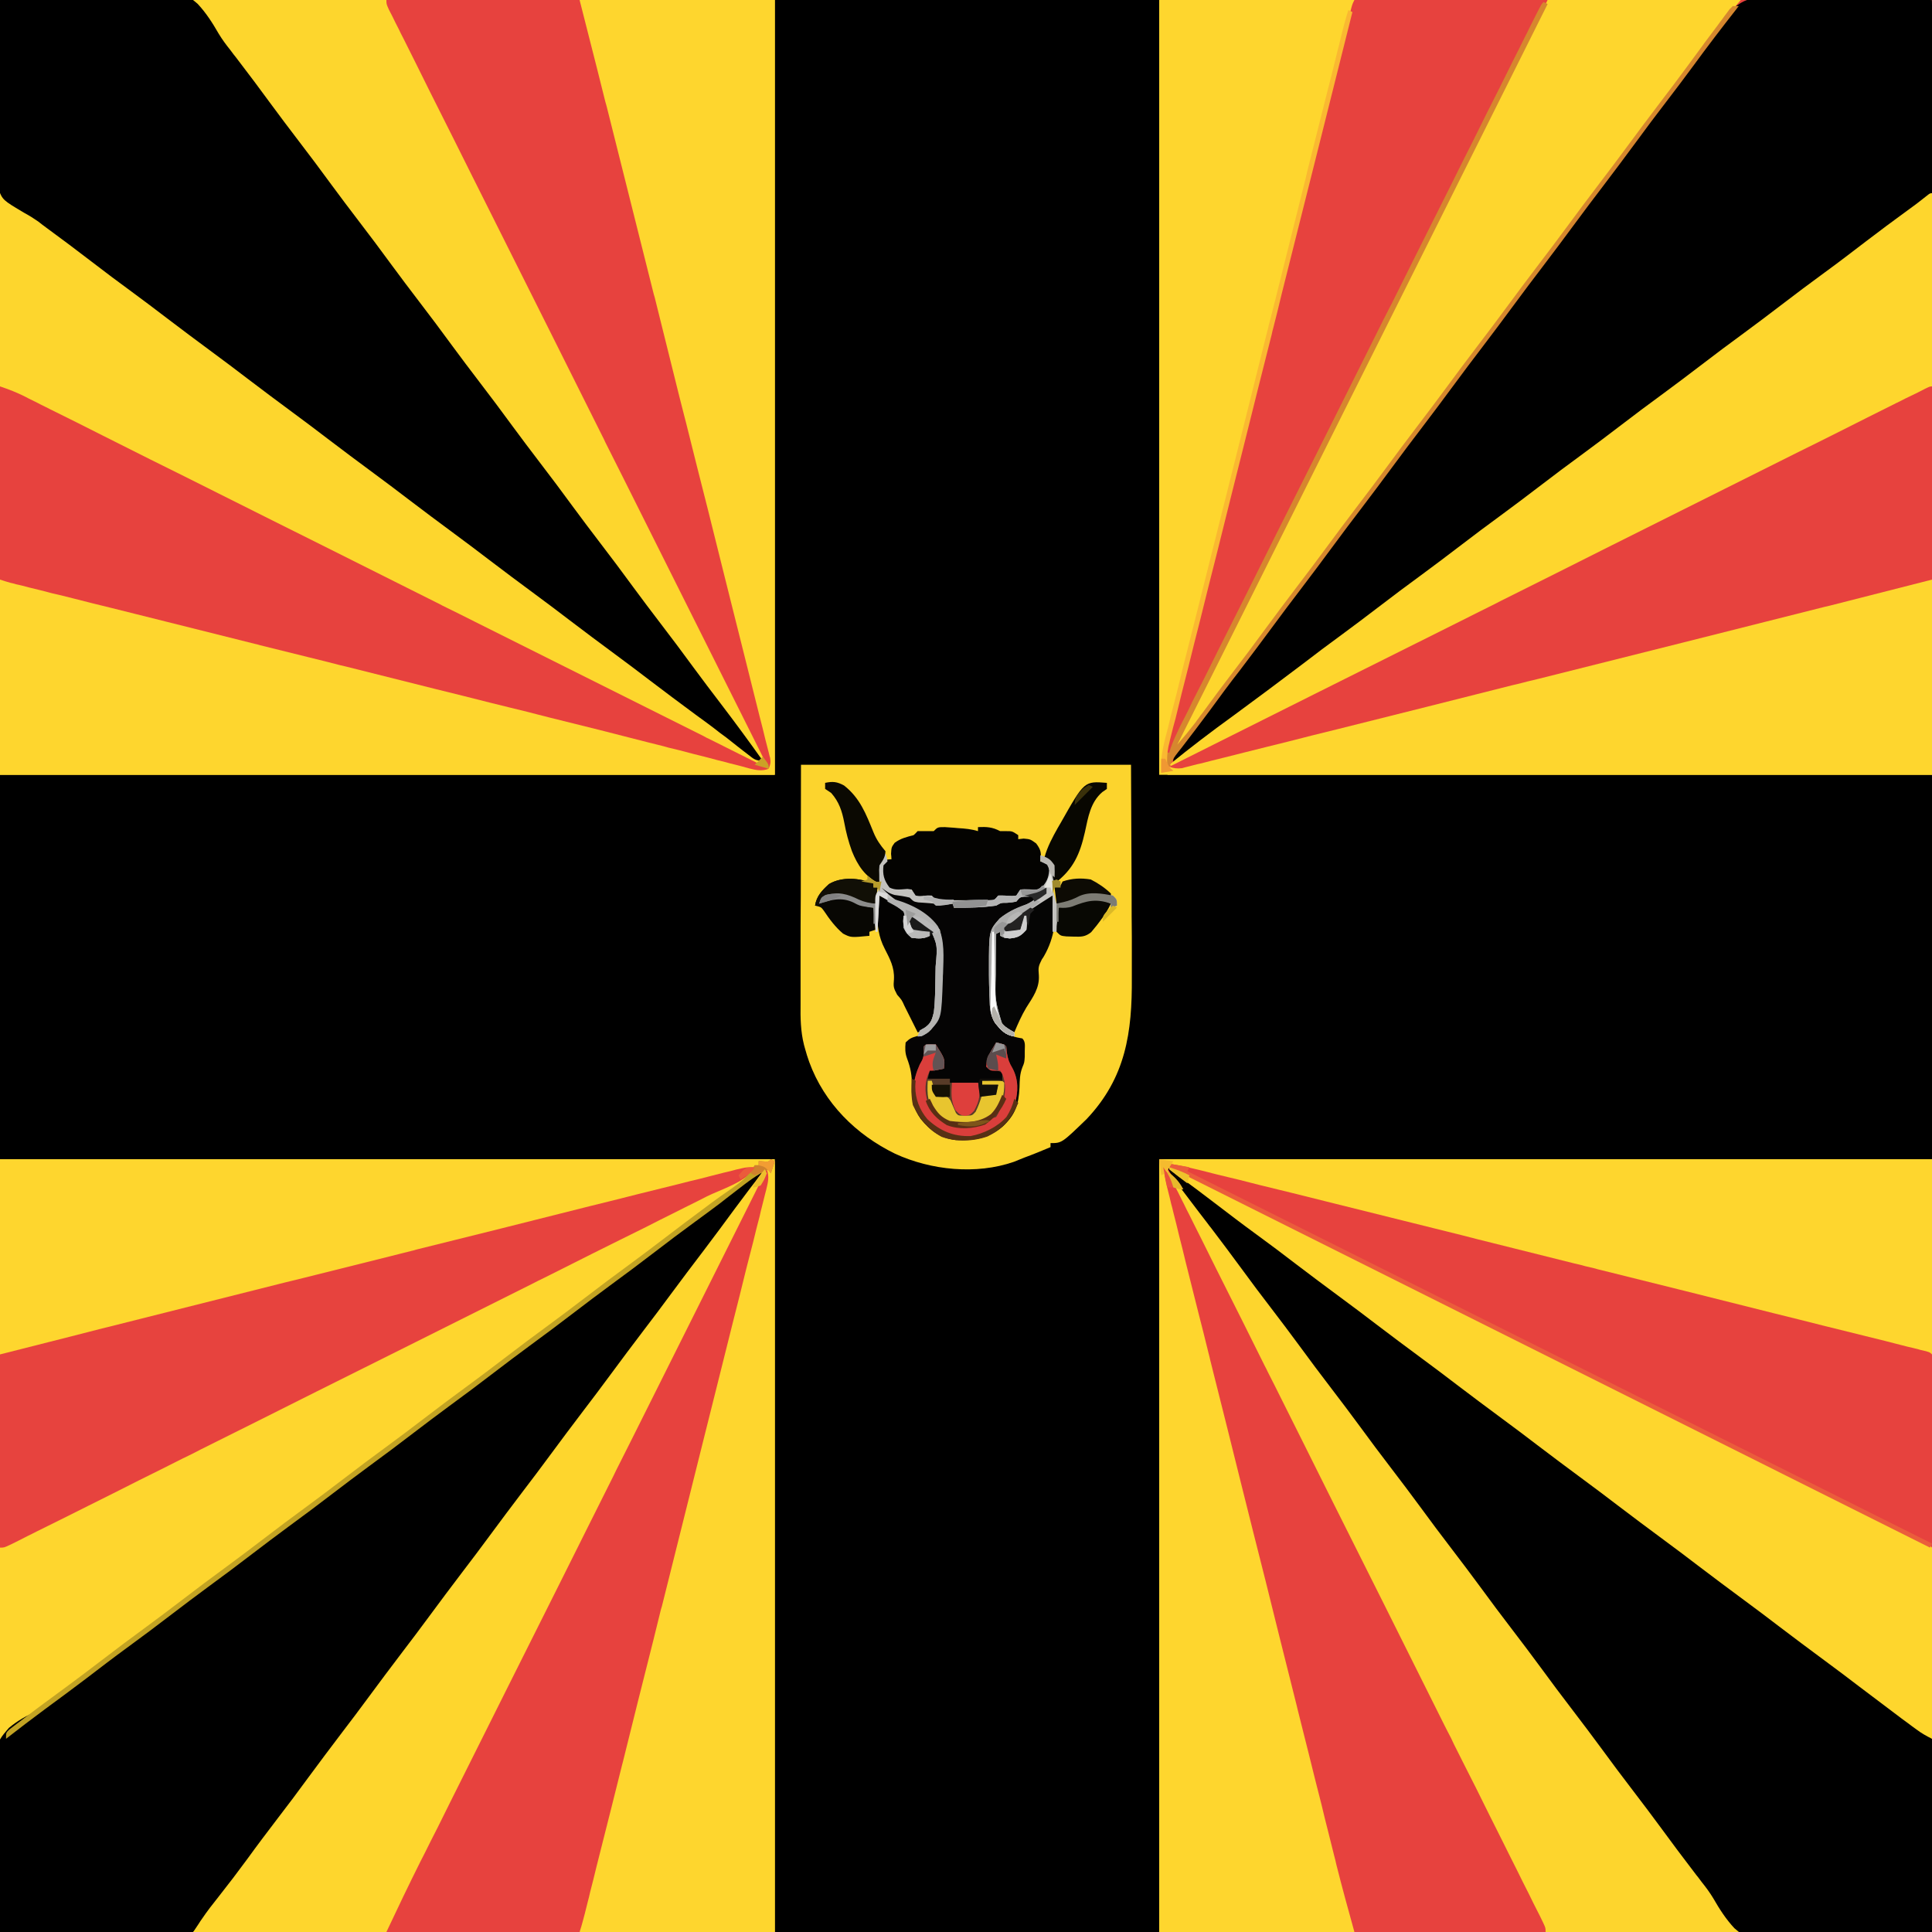<svg height="960" width="960" xmlns="http://www.w3.org/2000/svg"><path d="m0 0h960v960c-316.8 0-633.6 0-960 0 0-316.8 0-633.6 0-960z"/><path d="m0 0h385v385c-127 0-254.1 0-385 0 0-127 0-254.1 0-385z" fill="#fdd62d"/><g fill="#fed62e"><path d="m0 0h385v384c-127 0-254.1 0-385 0 0-126.7 0-253.4 0-384z" transform="translate(0 576)"/><path d="m0 0h384v385c-126.7 0-253.4 0-384 0 0-127 0-254.1 0-385z" transform="translate(576)"/><path d="m0 0h384v384c-126.7 0-253.4 0-384 0 0-126.7 0-253.4 0-384z" transform="translate(576 576)"/></g><path d="m0 0h287v96c-6.6 5.4-13 10.6-19.9 15.6s-13.8 10.2-20.6 15.4c-7.4 5.7-14.8 11.2-22.3 16.7-6 4.4-11.8 8.8-17.7 13.3-7.4 5.7-14.8 11.2-22.3 16.7-6 4.4-11.8 8.8-17.7 13.3-7.4 5.7-14.8 11.2-22.3 16.7-6 4.4-11.8 8.8-17.7 13.3-7.4 5.7-14.8 11.2-22.3 16.7-6 4.4-11.8 8.8-17.7 13.3-7.4 5.7-14.8 11.2-22.3 16.7-6 4.4-11.8 8.8-17.7 13.3-7.4 5.7-14.8 11.2-22.3 16.7-6 4.4-11.8 8.8-17.7 13.3-7.4 5.7-14.8 11.2-22.3 16.7-6 4.4-11.9 8.9-17.8 13.4-6.4 4.9-12.8 9.7-19.4 14.4-13.3 9.5-26.1 19.5-39 29.5-.7-.3-1.3-.7-2-1 .5-8.6 2.5-16.8 4.6-25.2.4-1.5.8-3 1.1-4.5 1.1-4.2 2.1-8.4 3.2-12.5 1.1-4.5 2.2-9.1 3.4-13.6l6.6-26.4c2.6-10.3 5.1-20.5 7.7-30.8 4.6-18.3 9.1-36.6 13.7-54.9 4.5-17.7 8.9-35.5 13.4-53.3.2-1.1.5-2.2.8-3.3.6-2.2 1.1-4.4 1.7-6.6.2-1.1.5-2.2.8-3.3s.5-2.2.8-3.3c4.2-16.9 8.5-33.8 12.7-50.8 1.5-6.1 3.1-12.2 4.6-18.4 2.5-9.7 4.9-19.4 7.3-29.2 1.1-4.4 2.3-8.9 3.4-13.3 1-4.1 2-8.2 3-12.2.4-1.5.8-3 1.1-4.4.5-2 1-4 1.5-6 .5-1.7.5-1.7.9-3.4.7-2.6.7-2.6 1.7-4.6z" fill="#e7423e" transform="translate(673)"/><path d="m0 0c4.5.6 8.9 1.4 13.3 2.5 1.3.3 2.5.6 3.8.9s2.7.7 4 1c1.4.4 2.8.7 4.3 1.1 3.8.9 7.7 1.9 11.6 2.8 3.2.8 6.5 1.7 9.8 2.5 11.1 2.7 22.1 5.4 33.2 8.2l2.4.6c21.8 5.4 43.7 10.9 65.5 16.3 4.9 1.3 9.8 2.5 14.6 3.7l40.8 10.2c1.3.3 1.3.3 2.6.6.8.2 1.7.4 2.6.7 1.7.4 3.4.8 5.1 1.2.9.3 1.7.5 2.6.7 14.1 3.5 28.2 7 42.2 10.5 14.6 3.7 29.2 7.3 43.8 11 8.1 2 16.2 4 24.4 6.1 6.8 1.7 13.7 3.4 20.6 5.1 3.5.9 7 1.7 10.5 2.6 3.7 1 7.5 1.9 11.3 2.9 1.1.2 2.2.5 3.4.8 1 .2 2 .5 3 .8.9.2 1.7.4 2.6.6 2 .6 2 .6 3 1.6.1 1.5.1 3.1.1 4.6v3 3.4 3.6 9.8 10.5 18.4 26.4 43 41.7 2.6 12.9c-.1 35.7-.1 71.4-.1 107.1-12.3.4-24.5.8-36.8 1-5.7.1-11.4.2-17.1.4-5.5.2-11 .4-16.6.4-2.1 0-4.1.1-6.2.2-16 .8-16 .8-21.5-3.9-4.2-4.5-7.4-9.5-10.5-14.9-1.7-2.8-3.6-5.4-5.7-8-.6-.8-1.2-1.6-1.8-2.4-.6-.7-1.2-1.5-1.8-2.3-5.7-7.4-11.2-14.8-16.7-22.3-4.4-6-8.8-11.8-13.3-17.7-5.7-7.4-11.2-14.8-16.7-22.3-4.4-6-8.8-11.8-13.3-17.7-5.7-7.4-11.2-14.8-16.7-22.3-4.4-6-8.8-11.8-13.3-17.7-5.7-7.4-11.2-14.8-16.7-22.3-4.4-6-8.8-11.8-13.3-17.7-5.7-7.4-11.2-14.8-16.7-22.3-4.4-6-8.8-11.8-13.3-17.7-5.7-7.4-11.2-14.8-16.7-22.3-4.4-6-8.8-11.8-13.3-17.7-5.7-7.4-11.2-14.8-16.7-22.3-4.4-6-8.8-11.8-13.3-17.7-5.1-6.6-10.1-13.3-15-20-5-6.8-10-13.5-15.1-20.2-.7-.9-1.4-1.7-2.1-2.6-.6-.9-1.3-1.8-1.9-2.6-3.6-4.7-7.2-9.4-10.7-14.1-.5-.6-1-1.3-1.5-1.9-6.7-9-6.7-9-6.7-11.1z" fill="#e7423e" transform="translate(579 578)"/><path d="m0 0h97v385c-127.1 0-254.1 0-385 0 0-32 0-64 0-97 12.4 2.2 12.4 2.2 18 3.7.6.1 1.3.3 1.9.4 2.1.6 4.1 1.1 6.2 1.6 1.5.4 3 .7 4.5 1.1 4.1 1 8.2 2.1 12.3 3.1 4.5 1.1 8.9 2.2 13.4 3.4l23.1 5.7c11.1 2.8 22.2 5.6 33.4 8.4 18 4.5 36.1 9 54.2 13.6 1 .2 2.1.5 3.2.8 7.7 1.9 15.4 3.8 23 5.8l26.4 6.6c1 .2 2.1.5 3.2.8 18 4.5 36.1 9 54.1 13.5l33.3 8.4c7.6 1.9 15.2 3.8 22.8 5.7 4.4 1.1 8.8 2.2 13.1 3.3 4.1 1 8.1 2 12.1 3 1.5.3 2.9.7 4.4 1.1 1.9.5 3.9 1 5.9 1.5 1.1.2 2.2.5 3.3.8 3.4.7 6.8 1.3 10.2 1.7-1.5-8.9-3.5-17.6-5.7-26.3-.4-1.5-.8-3-1.2-4.5-1-4.2-2.1-8.4-3.1-12.5-1.1-4.5-2.3-9-3.4-13.5-1.9-7.8-3.9-15.6-5.8-23.4-2.9-11.3-5.7-22.6-8.5-33.8-4.6-18.3-9.2-36.6-13.8-54.9-.2-1.1-.5-2.2-.8-3.3-1.9-7.8-3.9-15.5-5.8-23.3-2.3-8.9-4.5-17.8-6.7-26.7-.3-1-.6-2.1-.8-3.3-4.6-18.2-9.2-36.4-13.7-54.7-2.8-11.2-5.7-22.5-8.5-33.7-1.9-7.7-3.8-15.4-5.8-23.1-1.1-4.4-2.2-8.9-3.3-13.3-1-4.1-2-8.1-3.1-12.2-.3-1.5-.7-3-1.1-4.4-.5-2-1-4-1.5-6-.2-1.1-.5-2.2-.8-3.4-.6-2.7-.6-2.7-.6-5.7z" fill="#fed62e" transform="translate(288)"/><path d="m0 0c.3.7.7 1.3 1 2 .6.3 1.2.6 1.9.9 2.4 1.2 3.4 2.4 5.1 4.6.5.7 1.1 1.4 1.6 2.1.6.8 1.2 1.5 1.8 2.3s1.2 1.6 1.8 2.5c4.9 6.3 9.7 12.8 14.4 19.3 4.4 6 8.9 11.9 13.4 17.8 5.7 7.4 11.2 14.8 16.7 22.3 4.4 6 8.8 11.8 13.3 17.7 5.7 7.4 11.2 14.8 16.7 22.3 4.4 6 8.8 11.8 13.3 17.7 5.7 7.4 11.2 14.8 16.7 22.3 4.4 6 8.8 11.8 13.3 17.7 5.7 7.4 11.2 14.8 16.7 22.3 4.4 6 8.8 11.8 13.3 17.7 5.7 7.4 11.2 14.8 16.7 22.3 4.4 6 8.8 11.8 13.3 17.7 5.7 7.4 11.2 14.8 16.7 22.3 4.4 6 8.8 11.8 13.3 17.7 5.7 7.4 11.2 14.8 16.7 22.3 5 6.9 10.2 13.6 15.3 20.4 5.1 6.5 10 13.2 14.9 19.9 4.6 6.3 9.4 12.5 14.2 18.6.5.7 1 1.4 1.5 2.1.5.5 1 1.1 1.4 1.7 1 1.5 1 1.5 1 3.5-63 0-126.1 0-191 0-3.1-11.2-6.2-22.4-9-33.6-.3-1.5-.7-3-1.1-4.5-1-4-2-8-3-12-1.1-4.3-2.2-8.7-3.2-13-2.2-8.5-4.3-17-6.4-25.5-1.7-6.9-3.5-13.8-5.2-20.7-.2-.9-.5-1.9-.7-2.9-.5-2-1-4-1.5-6-4.7-18.7-9.4-37.4-14-56.1-4.1-16.1-8.1-32.1-12.1-48.1-4.6-18.7-9.3-37.3-14-56-.5-2-1-4-1.5-6-.2-.9-.4-1.9-.7-2.9-1.7-6.9-3.4-13.8-5.2-20.7-2.1-8.4-4.2-16.8-6.3-25.1-1-4.3-2.1-8.6-3.2-12.9-.9-3.9-1.9-7.8-2.9-11.7-.3-1.4-.7-2.9-1.1-4.3-.4-1.9-.9-3.8-1.4-5.8-.4-1.6-.4-1.6-.8-3.2-.7-3-1.2-6-1.7-9z" fill="#fdd52d" transform="translate(578 580)"/><path d="m0 0c12.3-.4 24.5-.8 36.8-1 5.7-.1 11.4-.2 17.1-.4 5.5-.2 11-.4 16.6-.4 2.1 0 4.1-.1 6.2-.2 16-.8 16-.8 21.5 3.9 4.2 4.5 7.4 9.5 10.5 14.9 1.7 2.8 3.6 5.4 5.7 8 .6.8 1.2 1.6 1.8 2.4.6.7 1.2 1.5 1.8 2.3 5.7 7.4 11.2 14.8 16.7 22.3 4.4 6 8.8 11.8 13.3 17.7 5.7 7.4 11.2 14.8 16.7 22.3 4.4 6 8.8 11.8 13.3 17.7 5.7 7.4 11.2 14.8 16.7 22.3 4.4 6 8.8 11.8 13.3 17.7 5.7 7.4 11.2 14.8 16.7 22.3 4.4 6 8.8 11.8 13.3 17.7 5.7 7.4 11.2 14.8 16.7 22.3 4.4 6 8.8 11.8 13.3 17.7 5.7 7.4 11.2 14.8 16.7 22.3 4.4 6 8.8 11.8 13.3 17.7 5.7 7.4 11.2 14.8 16.7 22.3 4.4 6 8.8 11.8 13.3 17.7 5.7 7.4 11.2 14.8 16.7 22.3 4.4 6 8.9 11.9 13.4 17.8 7.1 9.3 14.1 18.8 20.9 28.4-3.6 0-4.4-.8-7.2-3-.9-.7-1.7-1.3-2.6-2s-1.8-1.4-2.7-2.1c-1.9-1.5-3.8-3-5.7-4.5-1-.7-2-1.5-3-2.2-4-3.2-8.2-6.2-12.3-9.2-7.6-5.6-15.2-11.3-22.7-17-5.7-4.4-11.5-8.7-17.3-13-7.6-5.6-15.2-11.3-22.7-17-5.7-4.4-11.5-8.7-17.3-13-7.6-5.6-15.2-11.3-22.7-17-5.7-4.4-11.5-8.7-17.3-13-7.6-5.6-15.2-11.3-22.7-17-5.7-4.4-11.5-8.7-17.3-13-7.6-5.6-15.2-11.3-22.7-17-5.7-4.4-11.5-8.7-17.3-13-7.6-5.6-15.2-11.3-22.7-17-5.7-4.4-11.5-8.7-17.3-13-7.6-5.6-15.2-11.3-22.7-17-5.7-4.4-11.5-8.7-17.3-13-6.7-4.9-13.4-9.9-20-15-7.4-5.7-14.9-11.3-22.4-16.8-1.4-1-2.8-2.1-4.2-3.2-2.3-1.6-4.4-2.9-6.8-4.2-10.8-6.4-10.8-6.4-13-12.1-1.4-6.6-.9-13.2-.7-19.9.1-2.1.1-4.2.1-6.4.1-5.6.2-11.1.4-16.7.2-5.7.2-11.4.3-17.2.2-11.1.5-22.3.8-33.5z"/><path d="m0 0c6.5 4.2 12.7 8.8 18.9 13.5 6.8 5.2 13.7 10.4 20.6 15.5 7.6 5.6 15.2 11.3 22.7 17 5.7 4.4 11.5 8.7 17.3 13 7.6 5.6 15.2 11.3 22.7 17 5.7 4.4 11.5 8.7 17.3 13 7.6 5.6 15.2 11.3 22.7 17 5.7 4.4 11.5 8.7 17.3 13 7.6 5.6 15.2 11.3 22.7 17 5.7 4.4 11.5 8.7 17.3 13 7.6 5.6 15.2 11.3 22.7 17 5.7 4.4 11.5 8.7 17.3 13 7.6 5.6 15.2 11.3 22.7 17 5.7 4.4 11.5 8.7 17.3 13 7.6 5.6 15.2 11.3 22.7 17 5.7 4.4 11.5 8.7 17.3 13 6.7 4.9 13.4 9.9 20 15 8.3 6.3 16.6 12.6 25 18.7.7.5 1.3 1 2 1.6 2.5 1.8 2.5 1.8 5.3 3 3.6 1.9 5.7 3.5 8.2 6.7 2.1 7 1.3 14.6 1.1 21.8 0 2.1-.1 4.3-.1 6.4 0 5.6-.1 11.2-.2 16.9-.2 5.7-.2 11.4-.3 17.2-.1 11.2-.3 22.5-.5 33.7-12.3.4-24.5.8-36.8 1-5.7.1-11.4.2-17.1.4-5.5.2-11 .4-16.6.4-2.1 0-4.1.1-6.2.2-16 .8-16 .8-21.5-3.9-4.2-4.5-7.4-9.5-10.5-14.9-1.7-2.8-3.6-5.4-5.7-8-.6-.8-1.2-1.6-1.8-2.4-.6-.7-1.2-1.5-1.8-2.3-5.7-7.4-11.2-14.8-16.7-22.3-4.4-6-8.8-11.8-13.3-17.7-5.7-7.4-11.2-14.8-16.7-22.3-4.4-6-8.8-11.8-13.3-17.7-5.7-7.4-11.2-14.8-16.7-22.3-4.4-6-8.8-11.8-13.3-17.7-5.7-7.4-11.2-14.8-16.7-22.3-4.4-6-8.8-11.8-13.3-17.7-5.7-7.4-11.2-14.8-16.7-22.3-4.4-6-8.8-11.8-13.3-17.7-5.7-7.4-11.2-14.8-16.7-22.3-4.4-6-8.8-11.8-13.3-17.7-5.7-7.4-11.2-14.8-16.7-22.3-4.4-6-8.8-11.8-13.3-17.7-5.1-6.6-10.1-13.3-15-20-5-6.8-10-13.5-15.1-20.2-.7-.9-1.4-1.7-2-2.6-1.4-1.8-2.7-3.5-4-5.2-2.9-3.9-5.9-7.7-8.8-11.6-.7-.9-.7-.9-1.5-1.9-2.2-2.9-4-5.7-5.6-9z" transform="translate(580 580)"/><path d="m0 0c.7.3 1.3.7 2 1-7.2 9.9-14.5 19.8-22 29.5-5.1 6.6-10.1 13.3-15 20-5.6 7.6-11.3 15.2-17 22.7-4.4 5.7-8.7 11.5-13 17.3-5.6 7.6-11.3 15.2-17 22.7-4.4 5.7-8.7 11.5-13 17.3-5.6 7.6-11.3 15.2-17 22.7-4.4 5.7-8.7 11.5-13 17.3-5.6 7.6-11.3 15.2-17 22.7-4.4 5.7-8.7 11.5-13 17.3-5.6 7.6-11.3 15.2-17 22.7-4.4 5.7-8.7 11.5-13 17.3-5.6 7.6-11.3 15.2-17 22.7-4.4 5.7-8.7 11.5-13 17.3-5.6 7.6-11.3 15.2-17 22.7-4.4 5.7-8.7 11.5-13 17.3-5.6 7.7-11.4 15.3-17.1 22.8-4.9 6.3-9.6 12.6-14.4 19-3.4 4.6-3.4 4.6-4.5 5.7-3 .1-5.9.1-8.9.1-1 0-1.9 0-2.9 0-3.1 0-6.2 0-9.3 0-2.1 0-4.3 0-6.5 0-5.6 0-11.3 0-17 0-5.8 0-11.5 0-17.3-.1-11.4 0-22.7 0-34.1 0-.5-12.1-.9-24.2-1.1-36.3-.1-5.7-.2-11.3-.5-16.9-1.6-39.4-1.6-39.4 6-48.2 4.3-3.6 8.8-6.1 13.9-8.3 4.5-2.2 8.3-5.2 12.2-8.3 1.6-1.2 3.1-2.3 4.7-3.4 5.1-3.8 10.2-7.7 15.3-11.6 7.4-5.7 14.8-11.2 22.3-16.7 6-4.4 11.8-8.8 17.7-13.3 7.4-5.7 14.8-11.2 22.3-16.7 6-4.4 11.8-8.8 17.7-13.3 7.4-5.7 14.8-11.2 22.3-16.7 6-4.4 11.8-8.8 17.7-13.3 7.4-5.7 14.8-11.2 22.3-16.7 6-4.4 11.8-8.8 17.7-13.3 7.4-5.7 14.8-11.2 22.3-16.7 6-4.4 11.8-8.8 17.7-13.3 7.4-5.7 14.8-11.2 22.3-16.7 6-4.4 11.8-8.8 17.7-13.3 7.4-5.7 14.8-11.2 22.3-16.7 6.9-5 13.6-10.2 20.4-15.3 6.5-5.1 13.2-10 19.9-14.9 8-5.9 16-12 23.9-18.1z" transform="translate(377 582)"/><path d="m0 0c2.1 0 4.2.1 6.3.1 5.6 0 11.1.2 16.6.4 5.7.1 11.3.2 17 .3 11 .2 22.1.4 33.1.8.3 12.3.5 24.7.6 37 .1 5.8.2 11.5.3 17.3.1 5.5.2 11.1.2 16.6 0 2.1.1 4.2.1 6.3.5 17.4.5 17.4-3.5 22-2.8 2.3-5.5 4-8.7 5.8-1.5 1.1-3 2.2-4.4 3.3-1.5 1.1-3 2.2-4.4 3.2-7 5.1-13.8 10.2-20.7 15.5-7.3 5.6-14.8 11.2-22.3 16.7-5.9 4.3-11.8 8.8-17.7 13.3-7.3 5.6-14.8 11.2-22.3 16.7-5.9 4.3-11.8 8.8-17.7 13.3-7.3 5.6-14.8 11.2-22.3 16.7-5.9 4.3-11.8 8.8-17.7 13.3-7.3 5.6-14.8 11.2-22.3 16.7-5.9 4.3-11.8 8.8-17.7 13.3-7.3 5.6-14.8 11.2-22.3 16.7-5.9 4.3-11.8 8.8-17.7 13.3-7.3 5.6-14.8 11.2-22.3 16.7-5.9 4.3-11.8 8.8-17.7 13.3-7.3 5.6-14.8 11.2-22.3 16.7-6 4.4-11.8 8.8-17.7 13.3-7.1 5.5-14.3 10.8-21.6 16-7 5-13.9 10.2-20.7 15.5-4.7 3.6-9.3 7.1-14.2 10.5 0-3.7.8-4.4 3.1-7.3.6-.8 1.3-1.6 1.9-2.5.7-.9 1.4-1.8 2.2-2.7 1.5-2 2.9-3.9 4.4-5.8 1.1-1.4 1.1-1.4 2.3-2.9 3.1-4.1 6.1-8.2 9.1-12.3 5.6-7.7 11.3-15.2 17.1-22.7 4.4-5.7 8.7-11.5 12.9-17.3 5.6-7.7 11.3-15.2 17.1-22.7 4.4-5.7 8.7-11.5 12.9-17.3 5.6-7.7 11.3-15.2 17.1-22.7 4.4-5.7 8.7-11.5 12.9-17.3 5.6-7.7 11.3-15.2 17.1-22.7 4.4-5.7 8.7-11.5 12.9-17.3 5.6-7.7 11.3-15.2 17.1-22.7 4.4-5.7 8.7-11.5 12.9-17.3 5.6-7.7 11.3-15.2 17.1-22.7 4.4-5.7 8.7-11.5 12.9-17.3 5.6-7.7 11.3-15.2 17.1-22.7 4.4-5.7 8.7-11.5 12.9-17.3 5-6.8 10-13.4 15-20 5.7-7.4 11.3-14.9 16.8-22.4 1.1-1.5 2.1-2.9 3.2-4.3 1.6-2.2 2.9-4.4 4.3-6.8 8.2-13.8 16.5-14.2 31.7-13.6z" transform="translate(886.953 -1.562)"/><path d="m0 0h164c.1 21.5.2 42.9.3 65 0 6.7 0 13.5.1 20.4v12.3 8c.2 27.4-3 49.7-22.4 70.3-12.4 12-12.4 12-18 12v2c-4.3 1.8-8.6 3.6-13 5.2-1.7.7-3.5 1.4-5.2 2.1-18.7 6.5-41.2 4.2-59-4-19.5-9.5-35.2-25.1-42.7-45.6-.8-2.2-1.5-4.5-2.1-6.7-.2-.6-.3-1.2-.5-1.8-1.7-6.8-1.8-13.4-1.7-20.3 0-1.3 0-2.7 0-4 0-3.5 0-7 0-10.6 0-3.3 0-6.6 0-9.9 0-9.6 0-19.3.1-29 0-21.6.1-43.2.1-65.4z" fill="#fcd42d" transform="translate(398 380)"/><path d="m0 0h1v383c-32 0-64 0-97 0 2.3-12.4 2.3-12.4 3.7-18 .1-.6.3-1.3.4-1.9.5-2.1 1.1-4.1 1.6-6.2.4-1.5.7-3 1.1-4.5 1-4.1 2.1-8.2 3.1-12.3 1.1-4.5 2.2-8.9 3.3-13.4 2.2-8.7 4.4-17.3 6.5-26 1.8-7.1 3.6-14.2 5.3-21.2.3-1 .5-2 .8-3.1.5-2 1-4.1 1.5-6.1 4.8-19.2 9.6-38.3 14.4-57.5 4.4-17.5 8.7-35 13.1-52.6 4.5-18 9-36 13.5-54 2.5-10.1 5.1-20.2 7.6-30.3 2.1-8.6 4.3-17.2 6.4-25.8 1.1-4.4 2.2-8.7 3.3-13.1 1-4 2-8.1 3-12.1.4-1.4.8-2.9 1.1-4.3 1.8-7.1 3.6-13.9 6.3-20.6z" fill="#fed62e" transform="translate(384 577)"/><path d="m0 0v97c-125.4 0-250.8 0-380 0 3.3-3.3 5.7-4 10-5.1.8-.2 1.6-.5 2.4-.7 2.8-.7 5.7-1.5 8.6-2.2 1.2-.3 2.3-.6 3.5-.9 9.6-2.4 19.1-4.8 28.6-7.2 4.4-1.1 8.7-2.2 13.1-3.3 8.5-2.1 17-4.2 25.5-6.3 6.9-1.8 13.8-3.5 20.7-5.2 1-.3 1.9-.5 3-.8l6-1.5c18.7-4.6 37.4-9.3 56.1-14 17.1-4.3 34.2-8.6 51.4-12.9l52.8-13.2c9.9-2.4 19.7-4.9 29.6-7.4l25.2-6.3c4.3-1 8.6-2.1 12.8-3.2 4-1 7.9-1.9 11.8-2.9 1.4-.4 2.8-.7 4.3-1.1 1.9-.5 3.8-.9 5.7-1.4 1.1-.3 2.2-.6 3.3-.8 2.6-.6 2.6-.6 5.6-.6z" fill="#fed62e" transform="translate(960 288)"/><path d="m0 0h96c9.8 38.5 9.8 38.5 12.8 50.6.2.8.5 1.6.7 2.5 7.7 30.7 15.4 61.4 23.1 92.1.2.8.4 1.6.7 2.5l12.3 49.5c.9 3.5 1.8 7 2.7 10.6.2.9.5 1.7.7 2.7 3.6 14.4 7.2 28.9 10.9 43.3 3.7 15 7.5 30 11.2 44.9 2.1 8.4 4.2 16.8 6.3 25.1 1.8 7.1 3.5 14.1 5.3 21.2.9 3.6 1.8 7.2 2.7 10.8 1 3.9 2 7.7 2.9 11.6.3 1.2.6 2.3.9 3.5.3 1 .5 2.1.8 3.1.2.9.4 1.8.7 2.7.3 2.3.3 2.3-.7 5.3-24.2-48.4-48.4-96.7-72.6-145.1-2.9-5.7-5.7-11.4-8.6-17.1-.5-1.2-1.1-2.3-1.7-3.5-9.2-18.4-18.4-36.8-27.6-55.2-9.5-18.9-18.9-37.8-28.4-56.7-5.8-11.6-11.7-23.3-17.5-35-4-7.9-8-15.9-12-23.9-2.3-4.6-4.6-9.2-6.9-13.9-2.1-4.2-4.2-8.4-6.3-12.6-.8-1.5-1.6-3.1-2.3-4.6-1.1-2.1-2.1-4.1-3.1-6.2-.6-1.2-1.2-2.3-1.8-3.5-1.2-2.7-1.2-2.7-1.2-4.7z" fill="#e7423e" transform="translate(192)"/><path d="m0 0c4.5 1.5 8.3 3 12.5 5.1.6.3 1.2.6 1.9 1 2.1 1 4.1 2 6.2 3.1 1.6.8 3.1 1.5 4.6 2.3 4.2 2.1 8.3 4.1 12.5 6.2 4.5 2.3 9 4.5 13.5 6.8 7.8 3.9 15.6 7.8 23.3 11.7 11.3 5.6 22.6 11.2 33.9 16.9 18.2 9.1 36.5 18.3 54.8 27.4 17.8 8.9 35.5 17.8 53.3 26.7 1.1.5 2.2 1.1 3.3 1.7 5.5 2.7 11 5.4 16.5 8.2 37.8 18.9 75.6 37.8 113.4 56.7.8.5 1.6.9 2.5 1.3 3.7 1.8 7.4 3.7 11.2 5.6l18.6 9.3c-3.6 1.3-6.1.7-9.8-.2-1.2-.3-2.4-.7-3.6-1-1.3-.3-2.6-.7-3.9-1-1.4-.3-2.8-.7-4.2-1.1-3-.7-6-1.5-8.9-2.3-4.8-1.2-9.6-2.4-14.4-3.7-1.7-.4-3.3-.8-5-1.2-.8-.2-1.6-.5-2.5-.7-2.5-.6-5-1.3-7.6-1.9-16.2-4.2-32.5-8.3-48.8-12.3-3.8-1-7.6-1.9-11.3-2.9-6.3-1.5-12.5-3.1-18.7-4.6-9.1-2.3-18.1-4.6-27.2-6.8-14.7-3.7-29.4-7.4-44.2-11.1-.8-.2-1.7-.4-2.6-.6-5.3-1.4-10.6-2.7-15.9-4-8.1-2-16.1-4-24.2-6-1.3-.4-1.3-.4-2.7-.7-14.8-3.7-29.5-7.4-44.3-11.1-9.1-2.3-18.1-4.5-27.2-6.8-6.1-1.5-12.3-3-18.4-4.6-3.6-.9-7.1-1.8-10.7-2.6-3.8-1-7.6-2-11.5-2.9-1.1-.3-2.2-.6-3.4-.9-1-.2-2-.5-3.1-.7-.9-.3-1.7-.5-2.7-.7-1.7-.5-3.5-1-5.2-1.6 0-31.7 0-63.4 0-96z" fill="#e7423e" transform="translate(0 192)"/><path d="m0 0c-3.6 7.1-16.8 11-23.8 14.5-1.5.8-3 1.5-4.5 2.3-4.1 2-8.2 4.1-12.4 6.2-4.4 2.2-8.9 4.4-13.3 6.7-8.8 4.3-17.5 8.7-26.2 13-7.1 3.6-14.2 7.1-21.3 10.7-1 .5-2 1-3 1.5-2.1 1-4.1 2-6.2 3.1-19.2 9.6-38.4 19.2-57.6 28.8-16.5 8.2-33 16.5-49.5 24.7-19.1 9.6-38.3 19.2-57.4 28.7-2 1.1-4.1 2.1-6.1 3.1-1 .5-2 1-3.1 1.5-7.1 3.6-14.1 7.1-21.2 10.6-8.6 4.4-17.3 8.7-25.9 13-4.4 2.2-8.8 4.4-13.2 6.6-4 2-8.1 4-12.1 6-1.4.7-2.9 1.5-4.4 2.2-1.9 1-3.9 2-5.9 3-1.1.5-2.2 1.1-3.3 1.6-2.6 1.2-2.6 1.2-4.6 1.2 0-31.7 0-63.4 0-96 38.7-9.8 38.7-9.8 50.7-12.9.8-.2 1.7-.4 2.5-.6 29.3-7.4 58.5-14.7 87.8-22.1 3.3-.8 6.5-1.6 9.8-2.4 14.4-3.6 28.8-7.2 43.2-10.8 3.4-.9 6.9-1.7 10.3-2.6.9-.2 1.7-.4 2.6-.7 14.1-3.5 28.1-7 42.2-10.5 14.6-3.7 29.1-7.3 43.7-11 8.1-2 16.3-4 24.4-6.1 6.9-1.7 13.7-3.4 20.6-5.1 3.5-.9 7-1.8 10.5-2.6 3.7-1 7.5-1.9 11.3-2.9l3.4-.8 3-.8c.9-.2 1.8-.4 2.7-.6 2.3-.5 2.3-.5 6.3-.5z" fill="#e7433e" transform="translate(375 580)"/><path d="m0 0v96c-11.6 6.1-23.2 12.2-34.9 18-1.5.8-2.9 1.5-4.4 2.2-4.1 2.1-8.1 4.1-12.1 6.1-4.4 2.2-8.8 4.4-13.2 6.6-10.5 5.3-21 10.5-31.5 15.8-4 2-8 3.9-11.9 5.9-17.5 8.8-35 17.5-52.5 26.3-4.3 2.1-8.5 4.3-12.8 6.4-1 .5-2.1 1-3.2 1.6-17.2 8.6-34.4 17.2-51.7 25.9-17.7 8.8-35.4 17.7-53.1 26.5-9.9 5-19.8 10-29.8 15-8.4 4.2-16.8 8.4-25.3 12.6-4.3 2.2-8.6 4.3-12.9 6.5-4 2-7.9 3.9-11.8 5.9-1.5.7-2.9 1.4-4.3 2.2-1.9.9-3.9 1.9-5.8 2.9-1.6.8-1.6.8-3.3 1.6-.8.3-1.6.7-2.5 1-.7-.3-1.3-.7-2-1 10.3-8.4 20.8-16.4 31.6-24.2 11.6-8.5 23.1-17.1 34.6-25.8 6.5-5 13-9.9 19.6-14.7 6-4.4 11.8-8.8 17.7-13.3 7.4-5.7 14.8-11.2 22.3-16.7 6-4.4 11.8-8.8 17.7-13.3 7.4-5.7 14.8-11.2 22.3-16.7 6-4.4 11.8-8.8 17.7-13.3 7.4-5.7 14.8-11.2 22.3-16.7 6-4.4 11.8-8.8 17.7-13.3 7.4-5.7 14.8-11.2 22.3-16.7 6-4.4 11.8-8.8 17.7-13.3 7.4-5.7 14.8-11.2 22.3-16.7 6-4.4 11.8-8.8 17.7-13.3 7.4-5.7 14.8-11.2 22.3-16.7 6.9-5 13.6-10.2 20.3-15.3 6.9-5.3 13.8-10.4 20.8-15.5 3.1-2.2 6.1-4.5 9.1-6.9 2-1.6 2-1.6 3-1.6z" fill="#fed62d" transform="translate(960 96)"/><path d="m0 0c.3.7.7 1.3 1 2-1.1 2.7-1.1 2.7-2.8 6.1-.3.7-.6 1.3-1 1.9-1 2.2-2.1 4.4-3.2 6.5-.8 1.6-1.6 3.1-2.3 4.7-2.2 4.2-4.3 8.5-6.5 12.8-2.3 4.6-4.6 9.2-6.9 13.8-4.5 9.1-9 18.1-13.6 27.1-5.2 10.6-10.5 21.1-15.7 31.6-9.4 18.7-18.8 37.5-28.2 56.2-9.1 18.3-18.2 36.5-27.3 54.7-.6 1.1-1.2 2.2-1.7 3.4-2.3 4.5-4.6 9-6.8 13.5-8.7 17.3-17.4 34.7-26 52-2.7 5.3-5.3 10.5-7.9 15.7-5.5 11.1-11 22.1-16.6 33.1-2.3 4.6-4.5 9.2-6.8 13.7-2.1 4.2-4.2 8.4-6.3 12.5-.7 1.5-1.5 3.1-2.3 4.6-1 2-2 4.1-3 6.1-.6 1.2-1.2 2.3-1.8 3.5-1.3 2.5-1.3 2.5-2.3 3.5-3 .1-5.9.1-8.9.1-1 0-1.9 0-2.9 0-3.1 0-6.2 0-9.3 0-2.1 0-4.3 0-6.5 0-5.6 0-11.3 0-17 0-5.8 0-11.5 0-17.3-.1-11.4 0-22.7 0-34.1 0 .9-1.4 1.9-2.8 2.8-4.2.5-.8 1-1.6 1.6-2.4 2.5-3.7 5.3-7.3 8.1-10.8 4.9-6.2 9.7-12.5 14.4-18.9 4.9-6.8 10-13.5 15.1-20.2 5.1-6.6 10.1-13.3 15-20 5.6-7.6 11.3-15.2 17-22.7 4.4-5.7 8.7-11.5 13-17.3 5.6-7.6 11.3-15.2 17-22.7 4.4-5.7 8.7-11.5 13-17.3 5.6-7.6 11.3-15.2 17-22.7 4.4-5.7 8.7-11.5 13-17.3 5.6-7.6 11.3-15.2 17-22.7 4.4-5.7 8.7-11.5 13-17.3 5.6-7.6 11.3-15.2 17-22.7 4.4-5.7 8.7-11.5 13-17.3 5.6-7.6 11.3-15.2 17-22.7 4.4-5.7 8.7-11.5 13-17.3 5.6-7.6 11.3-15.1 17-22.6 5.1-6.7 10.1-13.5 15.1-20.3 4.9-6.6 9.8-13.1 14.9-19.6z" fill="#fed62d" transform="translate(380 581)"/><path d="m0 0c1.4 3.8.6 6.5-.3 10.3-.2.6-.3 1.3-.5 1.9-.5 2.1-1.1 4.3-1.6 6.4-.4 1.5-.8 3.1-1.1 4.6-1.1 4.2-2.2 8.4-3.2 12.7-1.2 4.5-2.3 9.1-3.5 13.6-2.2 9-4.4 17.9-6.7 26.8-2.6 10.4-5.2 20.8-7.8 31.2-4.6 18.5-9.3 37-13.9 55.6-4.5 18-9 36-13.5 54-.5 1.6-.5 1.6-.9 3.3-1.1 4.5-2.2 8.9-3.3 13.4-5.1 20.2-10.2 40.4-15.2 60.7-.3 1-.5 2-.8 3.1-3.2 12.8-6.4 25.7-9.7 38.6-.9 3.5-1.8 7.1-2.7 10.7-1 4.1-2 8.3-3.1 12.4-.3 1.5-.7 3-1.1 4.5-.5 2-1 4-1.5 6-.3 1.2-.6 2.3-.9 3.4-.5 2-1.1 3.9-1.7 5.8-31.7 0-63.4 0-96 0 5.5-11.7 11.1-23.4 16.9-35 .8-1.5 1.5-3 2.3-4.5 2-4 4-8.1 6.1-12.1 2.2-4.4 4.4-8.8 6.6-13.3 3.8-7.6 7.6-15.2 11.4-22.8l16.5-33c8.9-17.8 17.9-35.7 26.8-53.5 8.7-17.4 17.3-34.7 26-52 .5-1.1 1.1-2.2 1.6-3.3 2.7-5.3 5.4-10.7 8.1-16.1 22.2-44.5 44.5-88.9 66.7-133.4z" fill="#e7423e" transform="translate(381 581)"/><path d="m0 0c4.4 1.4 8.4 3.1 12.5 5.1.7.4 1.3.7 2 1 2.1 1.1 4.2 2.1 6.3 3.2 1.6.8 3.1 1.5 4.7 2.3 4.2 2.1 8.4 4.2 12.6 6.3 4.6 2.3 9.1 4.6 13.7 6.9 8.9 4.4 17.9 8.9 26.8 13.4l31.2 15.6c18.5 9.2 37 18.5 55.5 27.8l54 27c1.1.5 2.2 1.1 3.4 1.6 1.1.6 2.2 1.2 3.3 1.7 20.5 10.3 41 20.5 61.4 30.7 7.3 3.7 14.5 7.3 21.8 10.9 8.8 4.4 17.6 8.8 26.5 13.3 4.5 2.2 9 4.5 13.5 6.7 4.1 2.1 8.2 4.1 12.3 6.2 1.5.7 3 1.5 4.5 2.2 2 1.1 4.1 2.1 6.1 3.1 1.1.5 2.2 1.1 3.4 1.7 2.5 1.3 2.5 1.3 3.5 2.3.1 3 .1 5.9.1 8.8v2.8 9.3 6.4 16.8c0 5.7 0 11.5-.1 17.2v33.7c-2.8-1.4-5.3-2.8-7.8-4.7-.7-.5-1.5-1.1-2.2-1.6-.8-.6-1.6-1.2-2.4-1.8-.9-.6-1.7-1.3-2.6-1.9-7.1-5.3-14.1-10.7-21.2-16-5.7-4.4-11.5-8.7-17.3-13-7.6-5.6-15.2-11.3-22.7-17-5.7-4.4-11.5-8.7-17.3-13-7.6-5.6-15.2-11.3-22.7-17-5.7-4.4-11.5-8.7-17.3-13-7.6-5.6-15.2-11.3-22.7-17-5.7-4.4-11.5-8.7-17.3-13-7.6-5.6-15.2-11.3-22.7-17-5.7-4.4-11.5-8.7-17.3-13-7.6-5.6-15.2-11.3-22.7-17-5.7-4.4-11.5-8.7-17.3-13-7.6-5.6-15.2-11.3-22.7-17-5.7-4.4-11.5-8.7-17.3-13-7.6-5.6-15.2-11.3-22.7-17-6.5-5-13-9.9-19.6-14.7-7-5.1-13.8-10.3-20.6-15.5-6-4.6-12.1-9.2-18.3-13.6-1.5-1.1-2.9-2.1-4.3-3.2 0-.3 0-.7 0-1z" fill="#fed62d" transform="translate(581 580)"/><path d="m0 0v96c-38.5 9.8-38.5 9.8-50.6 12.9-1.3.3-1.3.3-2.6.6-47.4 12-94.9 23.9-142.3 35.8-3.5.8-7 1.7-10.5 2.6-1.3.3-1.3.3-2.6.6-14.3 3.6-28.6 7.2-42.8 10.8-14.8 3.7-29.5 7.4-44.3 11.1-8.3 2-16.5 4.1-24.7 6.2-7 1.7-14 3.5-20.9 5.2-3.6.9-7.1 1.8-10.7 2.7-3.8.9-7.6 1.9-11.5 2.9-1.1.2-2.2.5-3.4.8-1 .3-2 .5-3.1.8-.8.2-1.7.4-2.6.7-2.5.3-4.1.1-6.4-.7 48.1-24.1 96.3-48.2 144.4-72.2 5.7-2.9 11.4-5.7 17-8.5 1.2-.6 2.3-1.2 3.5-1.8 18.3-9.1 36.6-18.3 54.9-27.5 18.8-9.4 37.6-18.8 56.4-28.2 11.6-5.8 23.2-11.6 34.8-17.4 8-3.9 15.9-7.9 23.9-11.9 4.6-2.3 9.1-4.6 13.7-6.9l12.6-6.3c1.5-.7 3.1-1.5 4.6-2.3 2.1-1 4.1-2 6.2-3 1.7-.9 1.7-.9 3.5-1.8 2.5-1.2 2.5-1.2 3.5-1.2z" fill="#e7423e" transform="translate(960 192)"/><path d="m0 0c2.6 3.2 4.4 6.6 6.3 10.3.3.7.6 1.3 1 2 1 2.1 2.1 4.2 3.2 6.4.7 1.5 1.5 3.1 2.3 4.6 2.1 4.2 4.2 8.5 6.4 12.8 2.2 4.5 4.5 9.1 6.8 13.7 4.5 9 9 18 13.5 26.9 3.6 7.3 7.3 14.6 10.9 21.9.6 1.1 1.1 2.1 1.6 3.2 1.1 2.1 2.1 4.2 3.2 6.3 9.9 19.7 19.7 39.5 29.6 59.3 8.5 16.9 17 33.9 25.5 50.9 9.8 19.7 19.7 39.4 29.5 59.1 1.1 2.1 2.1 4.2 3.2 6.2.5 1.1 1 2.1 1.5 3.2 3.7 7.3 7.3 14.6 11 21.8 4.4 8.9 8.8 17.8 13.3 26.7 2.2 4.5 4.5 9 6.8 13.6 2 4.1 4.1 8.3 6.2 12.4.7 1.5 1.5 3 2.2 4.5 1.1 2.1 2.1 4.1 3.1 6.1.6 1.2 1.1 2.3 1.7 3.5 1.2 2.6 1.2 2.6 1.2 4.6-31.3 0-62.7 0-95 0-3.1-11.2-6.2-22.4-9-33.6-.3-1.5-.7-3-1.1-4.5-1-4-2-8-3-12-1.1-4.3-2.2-8.7-3.2-13-2.2-8.5-4.3-17-6.4-25.5-1.7-6.9-3.5-13.8-5.2-20.7-.2-.9-.5-1.9-.7-2.9-.5-2-1-4-1.5-6-4.7-18.7-9.4-37.4-14-56.1-4.1-16.1-8.1-32.1-12.1-48.1-4.6-18.7-9.3-37.3-14-56-.5-2-1-4-1.5-6-.2-.9-.4-1.9-.7-2.9-1.7-6.9-3.4-13.8-5.2-20.7-2.1-8.4-4.2-16.8-6.3-25.1-1-4.3-2.1-8.6-3.2-12.9-.9-3.9-1.9-7.8-2.9-11.7-.3-1.4-.7-2.9-1.1-4.3-.4-1.9-.9-3.8-1.4-5.8-.4-1.6-.4-1.6-.8-3.2-.7-3-1.2-6-1.7-9z" fill="#e7423e" transform="translate(578 580)"/><path d="m0 0h96c-2 2.3-4 4.6-6 7-2.2 2.7-4.4 5.5-6.5 8.3-.9 1.1-.9 1.1-1.8 2.3-4.9 6.3-9.6 12.7-14.3 19.1-4.4 6-8.9 11.9-13.4 17.8-5.1 6.6-10.1 13.3-15 20-5.6 7.6-11.3 15.2-17 22.7-4.4 5.7-8.7 11.5-13 17.3-5.6 7.6-11.3 15.2-17 22.7-4.4 5.7-8.7 11.5-13 17.3-5.6 7.6-11.3 15.2-17 22.7-4.4 5.7-8.7 11.5-13 17.3-5.6 7.6-11.3 15.2-17 22.7-4.4 5.7-8.7 11.5-13 17.3-5.6 7.6-11.3 15.2-17 22.7-4.4 5.7-8.7 11.5-13 17.3-5.6 7.6-11.3 15.2-17 22.7-4.4 5.7-8.7 11.5-13 17.3-4.9 6.7-9.9 13.4-15 20-6.4 8.4-12.7 16.8-18.9 25.3-3 4.1-6 8.2-9.1 12.2-.3-.7-.7-1.3-1-2 1.1-2.6 1.1-2.6 2.8-6 .4-1 .4-1 .9-1.9 1.1-2.1 2.1-4.3 3.2-6.4.8-1.5 1.5-3 2.3-4.6l6.3-12.6c2.3-4.5 4.6-9.1 6.8-13.6 4-7.9 7.9-15.8 11.9-23.6 5.7-11.4 11.4-22.8 17-34.2 9.3-18.4 18.5-36.9 27.8-55.3 8.9-18 17.9-35.9 26.9-53.8.6-1.1 1.1-2.2 1.7-3.4 2.8-5.5 5.5-11.1 8.3-16.6 23-46 46.1-92 69.1-138z" fill="#fed62d" transform="translate(769)"/><path d="m0 0c.6.3 1.1.6 1.7.9 3.2 1.5 6.5 2 10.1 2.5 2.2.6 2.2.6 4.2 2.6 2.4.4 2.4.4 5.1.6 4.8.3 4.8.3 5.9 1.4 1.5.1 3 .1 4.6.1.8 0 1.6-.1 2.5-.1h1.9v2c3.5-.3 7-.6 10.4-.9 1.5-.2 1.5-.2 3-.3 1-.1 1.9-.2 2.9-.3.9 0 1.8-.1 2.7-.2 2-.1 2-.1 3-1.3 2.3-.3 4.6-.4 6.9-.6s2.3-.2 4.1-2.4c2.2-.6 2.2-.6 4.9-1 3.4-.6 6.1-1.3 9.1-3-1.5 4-3.8 5.4-7.3 7.7-1.5 1-3.1 1.9-4.5 3-2.2 1.3-2.2 1.3-5.5 2.8-3.8 1.9-7.2 3.9-9.7 7.5-2 6.1-1.6 12.7-1.4 19 .1 3.1.2 6.1.2 9.1 0 1.9 0 3.9.1 5.8v2.7c.3 6.2 2 9.4 6.2 13.9 2.9 2.3 5.3 2.9 8.9 3.5 1.7 1.7 1.2 3.9 1.2 6.3v2.8c-.2 2.9-.2 2.9-1.2 5.3-1.3 3.4-1.3 6.3-1.4 9.9-.4 8.6-2.1 13.6-8.4 19.5-6.9 6-14.4 7-23.2 6.7-7.7-.9-12.7-4.6-17.5-10.5-3.7-5.2-4.7-10-4.4-16.3.1-5.2-.6-9-2.4-13.8-1-2.7-1-5-.7-7.9 2.1-2.1 3-2.4 5.8-3.2 4.6-1.7 6.5-3.8 9.2-7.8.9-2.7 1.1-4.4 1.2-7.2 0-.8 0-1.7.1-2.5 0-1.4 0-1.4 0-2.8 0-.9.1-1.8.1-2.8 0-3 .1-5.9.2-8.9 0-2 0-4 .1-6 .1-4.9.2-9.9.3-14.8-.8-.3-1.5-.6-2.3-.9-3.5-1.4-6.4-3.6-9.4-5.8-1.2-.9-2.5-1.8-3.7-2.7-.6-.4-1.2-.9-1.8-1.3-3.3-2.4-6.7-4.7-10.1-6.9-.6-.5-1.1-.9-1.7-1.4 0-.7 0-1.3 0-2z" fill="#050404" transform="translate(438 441)"/><path d="m0 0c1.4.1 2.9.2 4.3.3.7.1 1.5.1 2.2.2 3.4.2 6.7.5 9.9 1.5 0-.6 0-1.3 0-2 4.5-.2 7.2 0 11 2h3.1c2.9 0 2.9 0 5.9 2v2l2.7-.3c3.3.3 3.3.3 6.2 2.4 2.5 3.3 2.6 4.9 2.1 8.9l2 .4c2 .6 2 .6 3 1.6.6 3.1.5 5.2-1 8-1.5 2-2.8 3.5-5 5-2.4.4-4.5.3-7 0-1 0-1 0-2 0-.6 1-1.3 2-2 3-2 .2-2 .2-4.5.1-2.3-.2-2.3-.2-4.5-.1-.6.7-1.3 1.3-2 2-2.8.3-2.8.3-6.4.3-1.3 0-2.6 0-3.9 0-.7 0-1.4 0-2.1 0-2 0-4.1 0-6.2 0-1.3 0-2.6 0-3.9 0-1.2 0-2.4 0-3.6 0-2.9-.3-2.9-.3-4.9-2.3-2.6-.3-5.2-.1-8 0-.6-1.3-1.3-2.6-2-4-.5.1-1.1.3-1.7.4-2.5.4-4.7.7-7.3.6-2.8-2.2-4.4-3.8-6-7-.4-5.4-.4-5.4 1.4-7.9 1.6-1.1 1.6-1.1 3.6-1.1 0-.9-.1-1.8-.2-2.7.2-3.3.2-3.3 1.8-5.5 3-2.2 5.9-2.9 9.4-3.8.7-.6 1.4-1.3 2-2h8c2-2 2-2 5.6-2z" fill="#040301" transform="translate(469.555 410.988)"/><path d="m0 0 2 1c-60.7 121.4-121.4 242.9-184 368 4.7-5.5 4.7-5.5 9.1-11.1.5-.7 1-1.5 1.6-2.2.8-1.2.8-1.2 1.7-2.3 5.1-7 10.3-14 15.6-20.9 5.1-6.6 10.1-13.3 15-20 5.6-7.6 11.3-15.2 17-22.7 4.4-5.7 8.7-11.5 13-17.3 5.6-7.6 11.3-15.2 17-22.7 4.4-5.7 8.7-11.5 13-17.3 5.6-7.6 11.3-15.2 17-22.7 4.4-5.7 8.7-11.5 13-17.3 5.6-7.6 11.3-15.2 17-22.7 4.4-5.7 8.7-11.5 13-17.3 5.6-7.6 11.3-15.2 17-22.7 4.4-5.7 8.7-11.5 13-17.3 5.6-7.6 11.3-15.2 17-22.7 4.4-5.7 8.7-11.5 13-17.3 5.6-7.6 11.3-15.2 17-22.7 4.4-5.7 8.7-11.5 13-17.3 2.3-3.2 4.7-6.3 7-9.5.7-.9 1.4-1.9 2.1-2.9 2.2-2.9 4.4-5.9 6.6-8.8 1-1.4 1-1.4 2.1-2.8.9-1.3.9-1.3 1.9-2.6.8-1.1.8-1.1 1.7-2.3.5-.5 1.1-1 1.6-1.6h3c-.4.4-.7.9-1.1 1.4-7.3 9.3-14.5 18.7-21.5 28.3-4.4 6-8.9 11.9-13.4 17.8-5.1 6.6-10.1 13.3-15 20-5.6 7.6-11.3 15.2-17 22.7-4.4 5.7-8.7 11.5-13 17.3-5.6 7.6-11.3 15.2-17 22.7-4.4 5.7-8.7 11.5-13 17.3-5.6 7.6-11.3 15.2-17 22.7-4.4 5.7-8.7 11.5-13 17.3-5.6 7.6-11.3 15.2-17 22.7-4.4 5.7-8.7 11.5-13 17.3-5.6 7.6-11.3 15.2-17 22.7-4.4 5.7-8.7 11.5-13 17.3-5.6 7.6-11.3 15.2-17 22.7-4.4 5.7-8.7 11.5-13 17.3-5.6 7.6-11.3 15.2-17 22.7-5.1 6.5-10 13.2-14.9 19.9-4.6 6.2-9.3 12.4-14 18.5-.8 1-.8 1-1.6 2-.4.5-.8 1.1-1.3 1.7-1.3 1.8-2.3 3.7-3.2 5.7-.7-.3-1.3-.7-2-1 0-2 0-4 0-6h2c.3-.9.5-1.7.8-2.6 1.2-3.4 2.7-6.6 4.3-9.9l.9-1.8c1.1-2.1 2.1-4.2 3.2-6.3.7-1.5 1.5-3 2.2-4.6 2.1-4.1 4.2-8.3 6.3-12.4 2.2-4.5 4.5-9 6.7-13.5 4.4-8.8 8.8-17.5 13.2-26.3 5.1-10.2 10.2-20.5 15.3-30.7 9.1-18.2 18.3-36.4 27.4-54.7 8.8-17.7 17.7-35.4 26.5-53.1.6-1.1 1.1-2.2 1.7-3.3.5-1.1 1.1-2.2 1.7-3.3 10-20.1 20.1-40.3 30.2-60.4 3.5-7.1 7.1-14.3 10.7-21.4 4.3-8.7 8.6-17.4 13-26 2.2-4.5 4.4-8.9 6.6-13.3 2.1-4.1 4.1-8.1 6.1-12.2.8-1.5 1.5-2.9 2.2-4.4 1-2 2-4 3-6 .6-1.1 1.1-2.2 1.7-3.3 1.3-2.5 1.3-2.5 2.3-3.5z" fill="#d6872e" transform="translate(767 1)"/><path d="m0 0c3.9.9 3.9.9 5 2 .2 1.5.2 1.5.3 3.1.6 3.4 1.1 4.8 2.8 7.7 3 5.6 2.9 11.5 1.2 17.7-2.8 7.3-7.7 11.4-14.6 14.9-6.8 2.7-13 2.4-19.8.1-6.1-2.7-11-6.8-14.1-12.8-2.8-7.8-2.2-14.2 1.2-21.7.4-.7.8-1.4 1.2-2.2 1-2.3.9-4.3.8-6.8 1-1 1-1 3.6-1.1 1.2.1 1.2.1 2.4.1 4.6 7.3 4.6 7.3 4 12-4.8 1-4.8 1-7 1-.3 1.3-.7 2.6-1 4h11v2h14c.7 2 1.3 4 2 6 2.3-.3 4.6-.7 7-1 .3-1.3.7-2.6 1-4-2.6 0-5.3 0-8 0 0-.7 0-1.3 0-2h10c0-1.3 0-2.6 0-4-2.3-1.2-4.5-1.5-7-2-1-2.7-1.1-3.7 0-6.4.7-1.1.7-1.1 1.4-2.3.5-.8 1-1.6 1.5-2.5.3-.6.7-1.2 1.1-1.8z" fill="#573b27" transform="translate(495 518)"/><path d="m0 0c2.7 10 1 21-4.2 30-.3.6-.7 1.1-1.1 1.7-1.8 3.5-1.8 4.2-1.5 7.9.4 6.3-2.9 10.8-6.2 16-2.4 4-4.2 8.1-6 12.4-6-2.1-6-2.1-8-5-1.7-5.7-2.3-10.7-2.2-16.7 0-.7 0-1.5 0-2.3 0-2.5 0-5 .1-7.5 0-1.7 0-3.4 0-5.1 0-4.1.1-8.3.1-12.4 1-.3 2-.7 3-1v2c5.4.4 5.4.4 10.5-1.1 2.1-2.7 1.8-4.6 1.5-7.9-.7 2-1.3 4-2 6-3.4.6-3.4.6-7 1-.7-.7-1.3-1.3-2-2 21.6-16 21.6-16 25-16z" fill="#050504" transform="translate(523 445)"/><path d="m0 0c9.6 4.7 9.6 4.7 13 8 .7 2.8.3 5 0 8 .7 2.6.7 2.6 3 4 3 .3 6 .2 9 0 0-.7 0-1.3 0-2-1.9.1-1.9.1-3.9.1-2.2.1-2.2.1-4.1-.1-2-2-2-2-2.1-5.1 0-1 .1-1.9.1-2.9 1.4.8 2.8 1.5 4.3 2.3.7.4 1.5.9 2.3 1.3.8.5 1.6.9 2.4 1.4.7.3 1.4.7 2.1 1 3 3.1 2.5 6.7 2.4 10.8v2.6 5.5c-.1 2.8-.1 5.6 0 8.4 0 1.8-.1 3.6-.1 5.4v2.5c0 5.3-.8 9.1-3.4 13.8-3.2 1.9-3.2 1.9-6 3-.8-1.5-1.5-3.1-2.3-4.6-.7-1.4-.7-1.4-1.4-2.8-1-1.9-1.9-3.9-2.9-5.8-1.3-2.9-1.3-2.9-3.6-5.5-1.9-3.5-1.9-4.1-1.6-7.7.3-5.9-2-10.1-4.6-15.2-3.1-6-3.7-11.5-3.7-18.1 0-1.4 0-1.4 0-2.8.1-2.5.1-2.5 1.1-5.5z" fill="#030201" transform="translate(437 445)"/><path d="m0 0c.6 1.9.6 1.9 1 4-.7.7-1.3 1.3-2 2-.5 4.6.2 7.3 3 11 2.9 1.5 5.7.9 8.9.7l2.1.3c.7 1 1.3 2 2 3 1.9.3 1.9.3 4 .1s2.1-.2 4-.1l2 2c3 .3 3 .3 6.5.3h3.9 2 6.2 3.9 3.6c3 0 3 0 4.9-2.3 2.3-.1 4.6.1 6.9.2.7-.1 1.4-.1 2.1-.2l2-3c2-.1 2-.1 4.3.2 3.4.1 3.4.1 6.4-1.3 2.4-2.7 3.3-4.7 3.6-8.3-.1-.8-.2-1.7-.3-2.6-1.3-.7-2.6-1.3-4-2 0-1 0-2 0-3 3.7 1.2 4.8 1.7 7 5 .2 2.8.2 5.2-.6 7.9-.5 2.6-.1 4.3.5 6.9.2.7.4 1.5.6 2.4.2.6.3 1.2.5 1.8 4.1-.9 7.5-1.7 11.2-3.7 5.2-2.4 11.4-1.3 16.8-.3 2 2 2 2 2 5-1 .3-2 .7-3 1 0-.7 0-1.3 0-2-7.5-2.6-12-1.4-19.1 1.4-2.4.8-4.4.8-6.9.6 0 1.1 0 2.1.1 3.2-.1 3.1-.4 5.8-1.1 8.8-.7 0-1.3 0-2 0 0-5.9 0-11.9 0-18-8.2 5.1-16.1 10.5-24 16 1.2 1.4 1.2 1.4 4.6 1.1 1.7-.1 1.7-.1 3.4-.1.7-2.3 1.3-4.6 2-7h1c.3 3.3.3 3.3 0 7-2.7 3-4.2 3.9-8.2 4.3-2.8-.3-2.8-.3-4.8-1.3 0-.7 0-1.3 0-2-1 .5-1 .5-2 1-.1 5-.1 9.9-.2 14.9v5c-.4 12.9-.4 12.9 3.2 25.1 1.9 1.7 3.8 2.8 6 4v2c-4.6-.7-6.6-3.2-9.5-6.6-2.5-4-2.7-7.7-2.8-12.3-.1-1-.1-1.9-.1-2.9-.1-2.9-.2-5.9-.2-8.9 0-1 0-2 0-3 0-18.9 0-18.9 5.3-24.9 3.6-2.9 7.5-4.8 11.9-6.4 4.1-1.7 7.7-4.4 11.4-7-1.5.5-1.5.5-3 1-2.6.5-5.1 1-7.7 1.4-2.5.4-2.5.4-4.3 2.6-2.1.4-2.1.4-4.6.6-3 0-3 0-5.4 1.4-7 1-14 1.1-21 1 0-.7 0-1.3 0-2-.6.1-1.3.2-1.9.3-1.3.1-1.3.1-2.5.3-.9.1-1.7.2-2.5.3-.7 0-1.4.1-2.1.1-.3-.3-.7-.7-1-1-2.5-.3-5.1-.4-7.7-.6-2.3-.4-2.3-.4-4.3-2.4-2.5-.6-5-1-7.5-1.3-2.8-.8-4.3-1.9-6.5-3.7 3.5 3.8 7.4 6.5 11.7 9.4l2 1.4c.7.4 1.4.9 2.1 1.3.6.5 1.3 1 2 1.5 2.2 1.5 2.2 1.5 4.7 2.4 3.1 1.3 4.5 2.3 6.5 5 1.4 5.9 1 12.1.8 18.1 0 2.9-.1 5.8-.1 8.7 0 1.9-.1 3.8-.1 5.6v2.7c-.2 5.7-1.1 10.2-5.1 14.6-4.3 3.3-4.3 3.3-6.5 3.3 1-3 1-3 3.4-4.3 3.4-2.3 3.6-3.8 4.6-7.7.7-5.7.7-11.4.8-17.2 0-1.8.1-3.7.1-5.5 1-10.8 1-10.8-3.4-20.1-2.8-1.8-5.4-3.1-8.5-4.2v5c1.5 1.5 3 1.3 5.1 1.6 1.3.1 2.6.3 3.9.4v2c-3.1 1.6-5.6 1.4-9 1-2.4-2-2.4-2-4-5 .2-1.3.3-2.5.5-3.8.3-2.1.3-2.1-.5-4.2-3.8-3.3-7.6-5.4-12-8-.3 5.9-.7 11.9-1 18-2.4-4.7-2.2-6.9-2-12-1-.1-2.1-.2-3.1-.3-3.9-.7-3.9-.7-6.9-2.3-5.9-2.8-11.1-1.3-17 .6 1-3 1-3 3.1-4.2 6.6-1.8 10.9-.6 16.7 2.2 2.7 1.2 5.3 1.7 8.2 2 .1-.9.3-1.8.4-2.7l1.2-6c.6-2.3.6-2.3-.6-4.3-.6-5.3.8-7.8 4-12z" fill="#c3c2bf" transform="translate(440 424)"/><path d="m0 0c.7.3 1.3.7 2 1-.7 2-1.3 4-2 6-.3-.7-.7-1.3-1-2-5.9 2.6-10.6 6.4-15.7 10.3-1.9 1.5-3.8 2.9-5.7 4.4-1.4 1.1-1.4 1.1-2.8 2.2-4.1 3.1-8.2 6.1-12.3 9.1-6.7 4.9-13.4 9.9-20 15-7.4 5.7-14.8 11.2-22.3 16.7-6 4.4-11.8 8.8-17.7 13.3-7.4 5.7-14.8 11.2-22.3 16.7-6 4.4-11.8 8.8-17.7 13.3-7.4 5.7-14.8 11.2-22.3 16.7-6 4.4-11.8 8.8-17.7 13.3-7.4 5.7-14.8 11.2-22.3 16.7-6 4.4-11.8 8.8-17.7 13.3-7.4 5.7-14.8 11.2-22.3 16.7-6 4.4-11.8 8.8-17.7 13.3-7.4 5.7-14.8 11.2-22.3 16.7-6 4.4-11.8 8.8-17.7 13.3-7.4 5.7-14.8 11.2-22.3 16.7-6.9 5-13.6 10.2-20.3 15.3s-13.5 10.1-20.3 15.1c-6.6 4.9-13.1 9.8-19.6 14.9 0-3 0-3 1.4-4.4.6-.5 1.2-1 1.9-1.5s1.4-1.1 2.1-1.6c1.2-.9 1.2-.9 2.4-1.8s1.2-.9 2.5-1.9c6.4-4.9 12.9-9.6 19.4-14.4 6-4.4 11.9-8.9 17.8-13.4 7.4-5.7 14.8-11.2 22.3-16.7 6-4.4 11.8-8.8 17.7-13.3 7.4-5.7 14.8-11.2 22.3-16.7 6-4.4 11.8-8.8 17.7-13.3 7.4-5.7 14.8-11.2 22.3-16.7 6-4.4 11.8-8.8 17.7-13.3 7.4-5.7 14.8-11.2 22.3-16.7 6-4.4 11.8-8.8 17.7-13.3 7.4-5.7 14.8-11.2 22.3-16.7 6-4.4 11.8-8.8 17.7-13.3 7.4-5.7 14.8-11.2 22.3-16.7 6-4.4 11.8-8.8 17.7-13.3 7.4-5.7 14.8-11.2 22.3-16.7 6-4.4 11.8-8.8 17.7-13.3 6.8-5.2 13.7-10.4 20.6-15.5.8-.6 1.6-1.2 2.4-1.8 3.3-2.4 6.6-4.8 10-7.1 5-3.5 8.5-6.3 11.5-11.6h2c0-.7 0-1.3 0-2 1.2 0 1.2 0 2.4.1 2.5.2 2.5.2 3.6-1.1z" fill="#c2a323" transform="translate(383 576)"/><path d="m0 0c3.9.9 3.9.9 5 2 .2 1.5.2 1.5.3 3.1.6 3.4 1.1 4.8 2.8 7.7 3 5.6 2.9 11.5 1.2 17.7-2.8 7.3-7.7 11.4-14.6 14.9-6.8 2.7-13 2.4-19.8.1-6.1-2.7-11-6.8-14.1-12.8-2.8-7.8-2.2-14.2 1.2-21.7.4-.7.8-1.4 1.2-2.2 1-2.3.9-4.3.8-6.8 1-1 1-1 3.6-1.1 1.2.1 1.2.1 2.4.1 4.6 7.3 4.6 7.3 4 12-4.8 1-4.8 1-7 1-2.6 5.5-2.7 10.4-.9 16.1 2 4.9 5.2 7.2 9.7 10 5.7 2.3 13.2 1.7 18.8-.5.8-.6 1.6-1.1 2.4-1.6 1-.3 2-.7 3-1 1.1-1.8 1.1-1.8 2-4 .4-.7.7-1.4 1.1-2.1 1.5-4.9 2-10.5-.1-15.2-.3-.6-.7-1.1-1-1.7-.8 0-1.6.1-2.4.1-2.6-.1-2.6-.1-4.6-2.1.3-4.7 2.6-8.1 5-12z" fill="#da3e3b" transform="translate(495 518)"/><path d="m0 0c4 .6 8 1.2 12 2-.3.7-.7 1.3-1 2l370 185c-.3.7-.7 1.3-1 2-125.4-62.7-250.8-125.4-380-190 0-.3 0-.7 0-1z" fill="#eb5d3b" transform="translate(579 578)"/><path d="m0 0 2 1c-.2.8-.4 1.6-.6 2.4-11.5 45.9-23 91.9-34.6 137.9-1.3 5.6-2.7 11.1-4.1 16.6-.3 1.1-.6 2.2-.8 3.3-4.5 17.8-9 35.6-13.4 53.4-4.6 18.3-9.2 36.6-13.7 54.8-2.9 11.3-5.7 22.6-8.5 33.9-2 7.7-3.9 15.4-5.8 23.1-1.1 4.5-2.3 9-3.4 13.4-1 4.1-2 8.2-3 12.3-.4 1.4-.8 2.9-1.2 4.4-.5 2-1 4-1.5 6-.2 1.1-.5 2.2-.8 3.4-.6 3.1-.8 5.9-.6 9.1 1.4 1.9 1.4 1.9 3 3-2 .3-4 .7-6 1-.6-8 1.5-15.3 3.5-22.9.4-1.5.7-3.1 1.1-4.6 1.1-4.2 2.1-8.3 3.2-12.5 1.1-4.5 2.2-9 3.3-13.5 2.2-8.8 4.5-17.6 6.7-26.5 2.6-10.2 5.1-20.5 7.7-30.7 4.6-18.4 9.2-36.7 13.8-55 4.4-17.7 8.9-35.5 13.3-53.3.3-1.1.6-2.2.8-3.3 1.2-4.4 2.3-8.8 3.4-13.2 5-20 10-40 15-60 .2-1 .5-2 .7-3.1l9.6-38.1c.9-3.5 1.8-7 2.7-10.6 1-4 2-8.1 3-12.2.4-1.5.8-2.9 1.1-4.4.5-2 1-4 1.5-6 .3-1.1.6-2.2.9-3.4.5-1.9 1.1-3.8 1.7-5.7z" fill="#fab831" transform="translate(670 5)"/><path d="m0 0v2h2c-.3 2.6-.7 5.3-1 8-4.1.4-6.8-.2-10.4-2-5.1-2.4-9.1-2.8-14.5-1-1.1.5-1.1.5-2.1 1v1c.8-.3 1.7-.7 2.6-1 5.5-1.6 9.4-1.7 14.5.9.6.4 1.3.8 1.9 1.1 2.4 1.3 2.4 1.3 7 2 .3 3.6.7 7.3 1 11-1 .3-2 .7-3 1v2c-9.2.9-9.2.9-13.1-1.1-3.8-3.2-6.7-7.1-9.5-11.3-1.4-1.9-1.4-1.9-4.4-2.6.7-4.7 3.5-7.6 6.9-10.7 6.5-3.9 15.4-3 22.1-.3z" fill="#080703" transform="translate(434 439)"/><path d="m0 0v3c-.7.5-1.5 1.1-2.3 1.6-5.9 5.1-7 12.5-8.6 19.8-2.5 11.1-5.8 18.6-15.1 25.6-1-3-1-3-.8-5.9.1-3.2.1-3.2-2.2-5.5-.7-.5-1.3-1-2-1.6 1.5-5.4 4-10 6.7-14.8.5-.8.9-1.6 1.4-2.4 11.7-20.7 11.7-20.7 22.9-19.8z" fill="#080701" transform="translate(550 389)"/><path d="m0 0c3.8-.8 5.9-.6 9.4 1.3 7.9 6.2 10.9 14.1 14.6 23.2 1.5 3.7 3.4 6.4 6 9.5-.2 3.1-1.2 4.3-3 7-.2 2.3-.2 2.3-.1 4.7v2.4c.1.7.1 1.3.1 1.9-7.1-3.2-10.9-9.1-13.7-16.1-1.7-4.7-2.9-9.3-3.8-14.2-1.1-5.7-2.6-10.3-6.5-14.7-1-.7-2-1.3-3-2 0-1 0-2 0-3z" fill="#0b0902" transform="translate(410 389)"/><path d="m0 0c1.7.6 3.4 1.3 5 2-1.4 2.9-2.9 5.4-4.9 8-.5.7-1 1.3-1.5 2s-1 1.3-1.6 2-1.2 1.5-1.8 2.2c-3 2.4-5 2.3-8.8 2.2-1.2 0-2.3-.1-3.5-.1-2.9-.3-2.9-.3-4.9-2.3 0-2.8 0-2.8.4-6.1.1-1.1.2-2.2.3-3.3.2-1.3.2-1.3.3-2.6.9-.3 1.8-.6 2.8-.8 1.2-.4 2.4-.8 3.6-1.1 1.2-.4 2.3-.8 3.6-1.1 6.2-2 6.2-2 11-1z" fill="#080803" transform="translate(547 447)"/><path d="m0 0h2c.7 2.3 1.3 4.6 2 7h2.8c3.2 1 3.2 1 4.5 2.8.9 2.1 1.8 4.1 2.7 6.2 1.2 1.4 1.2 1.4 4.4 1.3 3.6.1 3.6.1 5.4-1.9 1.4-2.8 2.3-5.5 3.2-8.4 3.5-.5 3.5-.5 7-1 .3-1.3.7-2.6 1-4-2.6 0-5.3 0-8 0 0-.7 0-1.3 0-2 1.6 0 3.3 0 4.9-.1h2.8c2.3.1 2.3.1 3.3 1.1.1 6-1 10.5-5 15-4.5 4.3-8.8 5.4-15 5.7-5.7-.2-9.3-1.1-13.5-5-4.7-5.3-4.9-10-4.5-16.7z" fill="#e8c52f" transform="translate(461 537)"/><path d="m0 0c9.2 2.1 19.4 6.4 25 14.2 3.6 6.8 2.8 15.8 2.6 23.4-.1.9-.1 1.9-.1 2.8-.7 19.5-.7 19.5-6 25.3-4.3 3.3-4.3 3.3-6.5 3.3 1-3 1-3 3.4-4.3 3.4-2.3 3.6-3.8 4.6-7.7.7-5.7.7-11.4.8-17.2 0-1.8.1-3.7.1-5.5 1-10.8 1-10.8-3.4-20.1-2.8-1.8-5.4-3.1-8.5-4.2v5c1.5 1.5 3 1.3 5.1 1.6 1.3.1 2.6.3 3.9.4v2c-3.1 1.6-5.6 1.4-9 1-2.4-2-2.4-2-4-5 0-1.9 0-1.9.3-4 .2-2.1.2-2.1-.3-4-2-1.7-3.9-2.8-6.2-4-.6-.3-1.2-.7-1.8-1 0-.7 0-1.3 0-2z" fill="#b3b3b2" transform="translate(441 446)"/><path d="m0 0v2h2c-.3 2.6-.7 5.3-1 8-4.1.4-6.8-.2-10.4-2-5.1-2.4-9-2.7-14.5-1.2-2.4 1.1-2.4 1.1-3.1 4.2-.7 0-1.3 0-2 0 .7-4.7 3.5-7.6 6.9-10.7 6.5-3.9 15.4-3 22.1-.3z" fill="#110f06" transform="translate(434 439)"/><path d="m0 0c3.7 1.9 7 4.1 10 7v2c-.8-.1-1.5-.2-2.3-.4-6.6-.8-10.8-.7-16.7 2.5-2.7 1.2-5.1 1.2-8 .9-.3-2.6-.7-5.3-1-8 1-.3 2-.7 3-1 .3-.7.7-1.3 1-2 4.7-1.6 9.1-1.8 14-1z" fill="#0d0b04" transform="translate(542 437)"/><path d="m0 0h13c1.3 5.9.8 8.8-2 14-2 2-2 2-4.4 2.5-2.6-.5-2.6-.5-4.9-2.9-2.3-4.8-2-8.3-1.7-13.6z" fill="#de3f3c" transform="translate(473 538)"/><path d="m0 0c1 .3 2 .7 3 1-3.8 3.1-7.7 6-11.8 8.8-.6.4-1.2.8-1.8 1.2-1.5 1-2.9 2-4.4 3 1.2 1.4 1.2 1.4 4.6 1.1 1.7-.1 1.7-.1 3.4-.1.7-2.3 1.3-4.6 2-7h1c.3 3.3.3 3.3 0 7-2.7 3-4.2 3.9-8.2 4.3-2.8-.3-2.8-.3-4.8-1.3 0-.7 0-1.3 0-2-.7.3-1.3.7-2 1-.1 5-.1 9.9-.2 14.9v5c-.4 12.9-.4 12.9 3.2 25.1 1.9 1.7 3.8 2.8 6 4v2c-4.6-.7-6.6-3.2-9.5-6.6-2.5-4-2.7-7.7-2.8-12.3-.1-1-.1-1.9-.1-2.9-.1-2.9-.2-5.9-.2-8.9 0-1 0-2 0-3 0-18.8 0-18.8 5.5-25 3.7-3 7.6-5 12.1-6.6 2.3-.7 2.3-.7 5-2.7z" fill="#acacab" transform="translate(514 447)"/><path d="m0 0 2 1c-.1.9-.2 1.9-.2 2.9 0 6 2.1 11.6 6 16.2 6.2 5.8 12.9 8.7 21.5 8.4 6.5-1.2 13.3-4.5 17.8-9.5 1.9-3 3-5.6 3.9-9 .7.7 1.3 1.3 2 2-3.3 7.8-7.6 12.8-15.3 16.7-7.1 2.5-15.5 2.8-22.8.2-6.7-3.7-11-8.9-14.3-15.8-.9-4.4-.8-8.6-.6-13.1z" fill="#583114" transform="translate(453 536)"/><path d="m0 0 2 2c-3.1 2.2-5.5 3.2-9.2 3.6-3.8 0-3.8 0-5.8 2.4-2.1.4-2.1.4-4.6.6-3 0-3 0-5.4 1.4-7 1-14 1.1-21 1-.3-1-.7-2-1-3 .6 0 1.3 0 1.9-.1 2.8-.1 5.6-.2 8.5-.3 1 0 1.9 0 3-.1.9 0 1.8 0 2.8-.1 1.3 0 1.3 0 2.6-.1 2.4-.1 2.4-.1 4.2-2.3 2.3-.1 4.6.1 6.9.2.7-.1 1.4-.1 2.1-.2.7-1 1.3-2 2-3 2.1-.2 2.1-.2 4.5-.1 2.4.2 2.4.2 4.5.1z" fill="#b4b4b4" transform="translate(518 440)"/><path d="m0 0 2 2c-2.5 5.7-5.5 9.2-10.5 12.8-6.1 2.1-12.9 2.6-19 .3-4.9-3-8.7-6.6-10.5-12.1.7-.3 1.3-.7 2-1 .5 1.1 1.1 2.1 1.6 3.3 2.3 3.8 4.1 5.9 8.4 7.7 7.3.9 14.3 1.2 20.4-3.4 2.8-2.8 4.1-5.9 5.6-9.6z" fill="#592e14" transform="translate(498 544)"/><path d="m0 0c2 2 2 2 2 5-1 .3-2 .7-3 1 0-.7 0-1.3 0-2-7.5-2.6-12-1.4-19.1 1.4-2.4.8-4.4.8-6.9.6v7c-.3 0-.7 0-1 0 0-3 0-5.9 0-9 1.2-.3 2.4-.5 3.6-.8 2.9-.7 4.9-1.5 7.6-2.9 5.2-2.4 11.4-1.3 16.8-.3z" fill="#7d7c74" transform="translate(553 445)"/><path d="m0 0h1v3.3c.1 4 .2 8 .3 12v5.2c.1 2.5.1 5 .2 7.5v2.3c.2 5.5 1 10.8 3.5 15.7 1.9 1.7 3.7 2.7 6 4v2c-4.6-.7-6.6-3.1-9.5-6.6-2.6-4.1-2.4-7.9-2.2-12.6 0-.9 0-1.9 0-2.8l.3-9c0-2 0-4.1.1-6.1 0-5 .2-9.9.3-14.9z" fill="#fbfbfb" transform="translate(493 463)"/><path d="m0 0c3.9.9 3.9.9 5 2v6c-2.5-1-2.5-1-5-2 .2 1.1.2 1.1.5 2.3.5 2.7.5 2.7.5 5.7-1.7-.3-3.3-.7-5-1-1-2.7-1.1-3.7 0-6.4.5-.7.9-1.5 1.4-2.3s1-1.6 1.5-2.5c.3-.6.7-1.2 1.1-1.8z" fill="#5b4c4d" transform="translate(495 518)"/><path d="m0 0c1.2 0 1.2 0 2.4.1 4.6 7.2 4.6 7.2 4 12-1.6.3-3.3.6-5 1-1.2-3.8-.3-5.4 1-9-1.9.6-3.9 1.3-6 2 0-1.7 0-3.4 0-5 1-1 1-1 3.6-1.1z" fill="#625354" transform="translate(462.562 518.938)"/><path d="m0 0c2.7 1.2 5.3 1.7 8.2 2v10c-.4 0-.7 0-1 0 0-2.7 0-5.3 0-8-1.1-.1-2.1-.2-3.2-.4-3.8-.6-3.8-.6-6.8-2.2-5.9-2.8-11.2-1.4-17 .6 1-3 1-3 3.1-4.2 6.5-1.9 10.8-.7 16.7 2.2z" fill="#8c8c8b" transform="translate(426.844 447.043)"/><path d="m0 0c.7.3 1.3.7 2 1-.7.7-1.3 1.3-2 2-.4 2-.7 4-1 6-.7-1.3-1.3-2.6-2-4-.7 2-1.3 4-2 6-3.4.6-3.4.6-7 1-.7-.7-1.3-1.3-2-2 1.8-1.3 3.5-2.6 5.3-3.9 1-.7 2-1.4 3-2.2 1.9-1.3 3.8-2.6 5.7-3.9z" fill="#232222" transform="translate(512 451)"/><path d="m0 0h11v1c-3.3 0-6.6 0-10 0v2h8c-.3 1.7-.7 3.3-1 5-2.6.3-5.3.7-8 1-1.1-6.7-1.1-6.7 0-9z" fill="#120f0a" transform="translate(487 536)"/><path d="m0 0c1.4.8 2.9 1.5 4.3 2.3.8.4 1.6.9 2.4 1.3 2.1 1.3 3.7 2.6 5.3 4.4-.7.7-1.3 1.3-2 2 0-.7 0-1.3 0-2-1.9.1-1.9.1-3.9.1-2.2.1-2.2.1-4.1-.1-2-2-2-2-2.1-5.1 0-1 .1-1.9.1-2.9z" fill="#1a1a1a" transform="translate(452 455)"/><path d="m0 0h9v6c-3.4.2-3.4.2-7 0-2-3-2-3-2-6z" fill="#151104" transform="translate(463 539)"/><path d="m0 0h2c.3 1 .6 1.9.9 2.9.8 2.9.8 2.9 2.1 4.1 1.3.2 2.7.4 4.1.6 1.3.1 2.6.3 3.9.4v2c-3.1 1.6-5.6 1.4-9 1-3.1-2.7-3.9-4.2-4.3-8.3.1-.9.2-1.8.3-2.7z" fill="#b9b9b9" transform="translate(449 455)"/><path d="m0 0c-.3 1-.7 2-1 3-5.4 1.1-10.6 1.1-16 1-.3-1-.7-2-1-3 1.9-.2 3.7-.3 5.6-.5 1.1-.1 2.1-.2 3.2-.3 3.1-.2 6.1-.2 9.2-.2z" fill="#929292" transform="translate(491 447)"/><path d="m0 0h1c.3 3.3.3 3.3 0 7-2.7 3.1-4.2 3.9-8.3 4.3-.9-.1-1.8-.2-2.7-.3-.3-1-.7-2-1-3l9-1c.7-2.3 1.3-4.6 2-7z" fill="#cecece" transform="translate(509 455)"/><path d="m0 0c.7.3 1.3.7 2 1-.7 2-1.3 4-2 6-.3-.7-.7-1.3-1-2-1.1.5-2.2 1-3.4 1.6-1.2.4-2.4.9-3.6 1.4-.7-.3-1.3-.7-2-1 .7-1.3 1.3-2.6 2-4h2c0-.7 0-1.3 0-2 1.2 0 1.2 0 2.4.1 2.5.2 2.5.2 3.6-1.1z" fill="#d0822d" transform="translate(383 576)"/><path d="m0 0h2c-.2 5.6-1.7 8.4-5.3 12.6-1.9 1.6-3.3 2-5.7 2.4.3-1 .7-2 1-3 .8-.4 1.6-.7 2.4-1.1 3.9-2.8 4.4-6.4 5.6-10.9z" fill="#b5b4b1" transform="translate(465 500)"/><path d="m0 0c1.1 2.2 2 4.2 2.8 6.5 1.6 3.4 4.1 4.5 7.2 6.5v2c-3.7-.6-5.3-2-7.7-4.7-.7-.7-1.3-1.4-1.9-2.1-1.7-2.6-1.8-4.1-1.4-7.2z" fill="#b2b0aa" transform="translate(494 500)"/><path d="m0 0c1.7.3 3.3.7 5 1v3c-1.3-.7-2.6-1.3-4-2-.3 5.9-.7 11.9-1 18-.3 0-.7 0-1 0 0-3 0-5.9-.1-8.9 0-.8 0-1.7 0-2.5s0-1.6 0-2.5c0-.7 0-1.5 0-2.2.1-1.9.1-1.9 1.1-3.9z" fill="#dcdbda" transform="translate(436 443)"/><path d="m0 0c.7.1 1.4.3 2.2.4l2.8.6c.8.2 1.7.4 2.5.6 2.6.4 4.9.5 7.5.4-.3.7-.7 1.3-1 2-1.8.5-1.8.5-3.9.8-.7 0-1.5.1-2.2.2-1.9 0-1.9 0-3.9-2-2.1-.6-2.1-.6-4-1 0-.7 0-1.3 0-2z" fill="#b2b2b2" transform="translate(459 445)"/><path d="m0 0c2.3.3 4.6.7 7 1-3.7 5.9-3.7 5.9-6 7-.3-2.6-.7-5.3-1-8z" fill="#f5bb2f" transform="translate(576 576)"/><path d="m0 0 2 2c-4.1 3-7 3.3-12 3-.3-1-.7-2-1-3 .9 0 .9 0 1.9.1h2.5c1.2.1 1.2.1 2.4.1 2.4 0 2.4 0 4.2-2.2z" fill="#979797" transform="translate(518 440)"/><path d="m0 0c3.5.6 5.8 2.1 8.8 4.1 1.1.8 1.1.8 2.4 1.6.9.7.9.7 1.8 1.3-.7.7-1.3 1.3-2 2-1.8-1.3-3.7-2.6-5.5-3.9-1-.8-2-1.5-3.1-2.3-.8-.6-1.6-1.2-2.4-1.8 0-.3 0-.7 0-1z" fill="#b9b9b9" transform="translate(454 455)"/><path d="m0 0c3.7 1.2 4.8 1.7 7 5 .1 3.2.1 3.2 0 6-2-2-2-2-2.9-4.6-.4-.8-.7-1.6-1.1-2.4-1-.3-2-.7-3-1 0-1 0-2 0-3z" fill="#b9b7b1" transform="translate(517 425)"/><path d="m0 0c1 .3 2 .7 3 1-.7.7-1.3 1.3-2 2v3c-1 .5-1 .5-2 1 0-.7 0-1.3 0-2-1 .3-2 .7-3 1 0-1 0-2 0-3 1.8-1.7 1.8-1.7 4-3z" fill="#989898" transform="translate(498 458)"/><path d="m0 0c3.6 2.6 5.9 5 8 9-2.3-.1-2.3-.1-5-1-3-4.9-3-4.9-3-8z" fill="#e8b92b" transform="translate(580 582)"/><path d="m0 0c3.5 1.1 6.8 2.3 10 4-.3 1.3-.7 2.6-1 4-1.5-1.1-3-2.3-4.5-3.4-.8-.7-1.7-1.3-2.5-2-.7-.5-1.3-1-2-1.6 0-.3 0-.7 0-1z" fill="#eec42b" transform="translate(581 580)"/><path d="m0 0c-5.8 3.1-9.6 3.2-16 2 0-.3 0-.7 0-1 1-.1 1-.1 2.1-.2.9-.1 1.8-.2 2.8-.2.9-.1 1.8-.2 2.7-.3 6.6-.9 6.6-.9 8.4-.3z" fill="#7d541a" transform="translate(492 557)"/><path d="m0 0v3c-3 2.2-3 2.2-6 4-.3-.7-.7-1.3-1-2-2-.7-2-.7-4-1 1.9-.4 1.9-.4 3.8-.9 3.1-.7 4.5-1.3 7.2-3.1z" fill="#292929" transform="translate(520 441)"/><path d="m0 0c-3.5 2-7.1 3-11 4 1-3 1-3 3.2-4.3 3.1-.8 4.8-.6 7.8.3z" fill="#818181" transform="translate(418 445)"/><path d="m0 0c.6.5 1.2 1 1.8 1.5 2.2 1.8 2.2 1.8 5.2 1.5-.3 1.7-.7 3.3-1 5-.3-.7-.7-1.3-1-2-.7 0-1.3 0-2 0 0-.7 0-1.3 0-2-3-.5-3-.5-6-1 1-.3 2-.7 3-1 0-.7 0-1.3 0-2z" fill="#b79c2b" transform="translate(431 435)"/><path d="m0 0c.7.3 1.3.7 2 1-3 3-5.9 5.9-9 9 0-4 1.4-5.1 4-8 1-.7 2-1.3 3-2z" fill="#3a310a" transform="translate(541 390)"/><path d="m0 0c-1.5 3-4.2 4.2-7 6-.3-.7-.7-1.3-1-2 3.5-4 3.5-4 8-4z" fill="#eb5b3b" transform="translate(375 580)"/><path d="m0 0h2c.3.9.6 1.9.9 2.9 1 3 1 3 2.1 5.1-1 .3-2 .7-3 1-2.3-3.4-2.2-5-2-9z" fill="#d2d2d2" transform="translate(449 455)"/><path d="m0 0c.7.3 1.3.7 2 1-.7 2-1.3 4-2 6-.4-.5-.9-.9-1.3-1.4-1.7-1.8-1.7-1.8-4.7-2.6 0-.7 0-1.3 0-2 1.2 0 1.2 0 2.4.1 2.5.2 2.5.2 3.6-1.1z" fill="#f29d33" transform="translate(383 576)"/><path d="m0 0c1.3.3 2.6.7 4 1 .3 1.7.7 3.3 1 5-.3-1-.7-2-1-3-2 .7-4 1.3-6 2 .7-1.6 1.3-3.3 2-5z" fill="#969596" transform="translate(495 518)"/><path d="m0 0c2.7 3.6 3.8 5.8 5 10-1 0-2 0-3 0-.7-3.3-1.3-6.6-2-10z" fill="#e9513c" transform="translate(578 580)"/><path d="m0 0c.3.7.7 1.3 1 2-1.2 3.1-1.2 3.1-3 6-2.2.9-2.2.9-4 1 1.5-3.4 3.6-6.1 6-9z" fill="#eebf2c" transform="translate(380 581)"/><path d="m0 0c3 3.8 3 3.8 3 6-2.3-.7-4.6-1.3-7-2z" fill="#cca126" transform="translate(379 376)"/><path d="m0 0h2c.3.6.6 1.2.9 1.9 1 2.2 1 2.2 3.1 4.1-2 .3-4 .7-6 1 0-2.3 0-4.6 0-7z" fill="#f09833" transform="translate(577 377)"/><path d="m0 0c.7.3 1.3.7 2 1-2.3 2.3-4.6 4.6-7 7 0-3 0-3 2.5-5.7.8-.8 1.6-1.5 2.5-2.3z" fill="#dbb927" transform="translate(553 450)"/><path d="m0 0c.7.3 1.3.7 2 1v3c-1 0-2 0-3 0-.3 1-.7 2-1 3-.3-2-.7-4-1-6 1-.3 2-.7 3-1z" fill="#a08a2d" transform="translate(525 437)"/><path d="m0 0c1 3.4 1.1 6.5 1 10-.3-1-.7-2-1-3-1 0-2 0-3 0 1.9-4.7 1.9-4.7 3-7z" fill="#e5e4de" transform="translate(522 434)"/><path d="m0 0h5v3c-1.3 0-2.6 0-4 0-.7.7-1.3 1.3-2 2 .3-1.6.7-3.3 1-5z" fill="#9d9c9c" transform="translate(460 519)"/><path d="m0 0c.7.3 1.3.7 2 1-5.8 5-5.8 5-8 5 1-3 1-3 3.4-4.7.9-.5 1.7-.9 2.6-1.3z" fill="#b7b7b6" transform="translate(506 453)"/><path d="m0 0 5 2c-.7.7-1.3 1.3-2 2-.7 1.3-1.4 2.6-2 4-.3-2.6-.7-5.3-1-8z" fill="#9d9d9c" transform="translate(450 452)"/></svg>